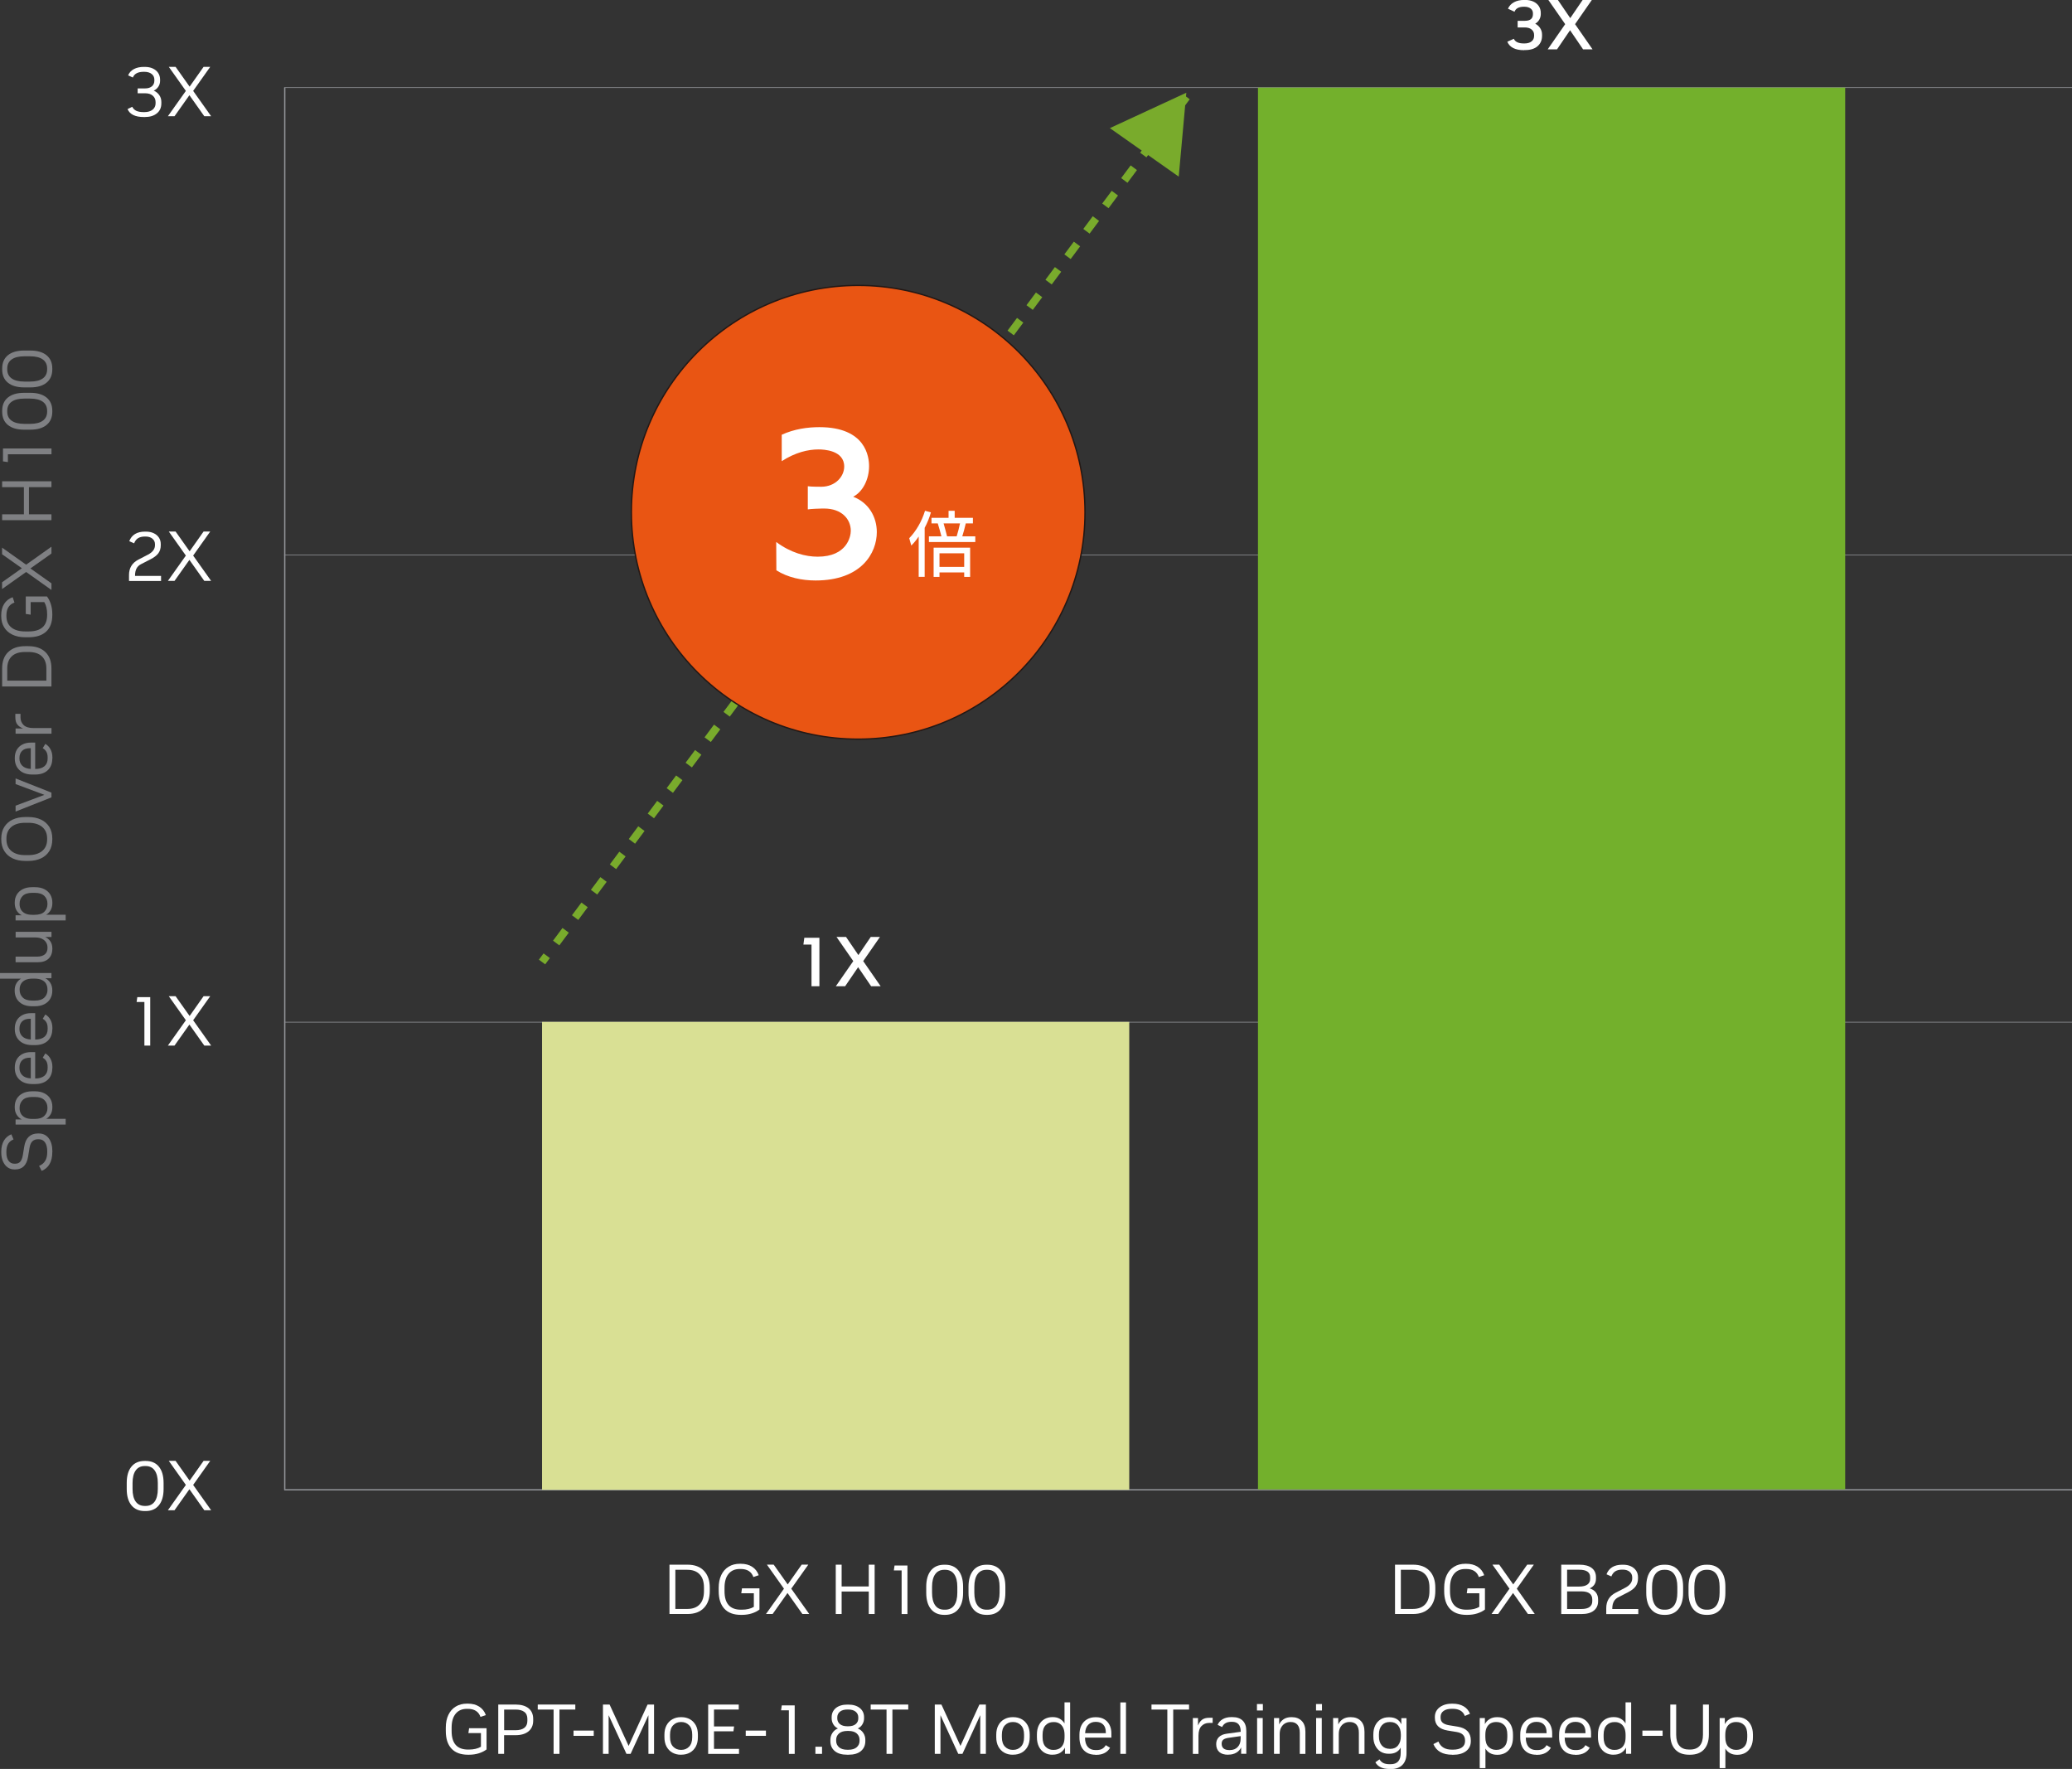 <?xml version="1.0" encoding="UTF-8"?><svg id="a" xmlns="http://www.w3.org/2000/svg" viewBox="0 0 409.24 349.32"><rect x="0" y="0" width="409.24" height="349.32" fill="#333333" stroke="none"/><defs><style>.b{fill:#79ab2c;}.c{stroke-width:.26px;}.c,.d,.e,.f,.g{stroke-miterlimit:10;}.c,.d,.e,.g{fill:none;}.c,.e{stroke:#919397;}.h{fill:#73b02c;}.d,.g{stroke:#79ab2c;stroke-width:1.55px;}.i{fill:#fff;}.e{stroke-width:.13px;}.f{fill:#e95513;stroke:#231815;stroke-width:.27px;}.j{fill:#7f8083;}.g{stroke-dasharray:3.13 3.13;}.k{fill:#d9e094;}</style></defs><line class="c" x1="56.13" y1="294.19" x2="409.24" y2="294.19"/><line class="e" x1="56.13" y1="109.58" x2="409.24" y2="109.58"/><line class="e" x1="56.13" y1="17.3" x2="409.24" y2="17.3"/><path class="i" d="M28.59,298.39c-1.13,0-2.01-.38-2.63-1.14-.62-.76-.93-1.83-.93-3.2v-1.22c0-1.38.31-2.45.93-3.21.62-.76,1.5-1.13,2.63-1.13h.17c1.13,0,2.01.38,2.62,1.13.62.76.93,1.83.93,3.21v1.22c0,1.37-.31,2.44-.93,3.2-.62.76-1.49,1.14-2.62,1.14h-.17ZM28.59,297.38h.17c.78,0,1.38-.29,1.79-.86.41-.58.62-1.41.62-2.49v-1.18c0-1.08-.21-1.9-.62-2.48-.41-.58-1.01-.87-1.79-.87h-.17c-.78,0-1.38.29-1.79.87-.41.58-.62,1.41-.62,2.48v1.18c0,1.09.21,1.92.62,2.49s1.01.86,1.79.86Z"/><path class="i" d="M40.35,298.23l-2.94-4.15-2.94,4.15h-1.31l3.55-5-3.37-4.75h1.34l2.77,3.91,2.76-3.91h1.31l-3.37,4.75,3.55,5h-1.35Z"/><path class="i" d="M132.23,318.72v-9.74h3.55c1.41,0,2.5.4,3.26,1.21.77.81,1.15,1.92,1.15,3.34v.63c0,1.43-.38,2.55-1.15,3.35-.77.81-1.85,1.21-3.26,1.21h-3.55ZM133.39,317.72h2.38c1.05,0,1.86-.3,2.42-.9.57-.6.85-1.48.85-2.63v-.68c0-1.15-.28-2.03-.85-2.62-.57-.6-1.37-.9-2.42-.9h-2.38v7.74Z"/><path class="i" d="M146.35,318.89c-1.44,0-2.53-.4-3.28-1.21-.75-.81-1.12-1.97-1.12-3.49v-.63c0-.98.17-1.83.51-2.54.34-.71.82-1.26,1.45-1.64.63-.39,1.37-.58,2.22-.58h.17c.88,0,1.63.19,2.24.58s1.05.94,1.32,1.68l-1.06.36c-.37-1.06-1.21-1.59-2.51-1.59h-.17c-.96,0-1.7.32-2.23.97s-.79,1.56-.79,2.74v.68c0,2.43,1.08,3.65,3.24,3.65h.17c.96,0,1.76-.19,2.38-.56v-2.69h-2.48l.14-.97h3.45v4.19c-.41.32-.91.57-1.5.76-.59.19-1.25.29-1.98.29h-.18Z"/><path class="i" d="M158.48,318.72l-2.94-4.15-2.94,4.15h-1.31l3.55-5-3.37-4.75h1.34l2.77,3.91,2.76-3.91h1.31l-3.37,4.75,3.55,5h-1.35Z"/><path class="i" d="M165.07,318.72v-9.74h1.16v4.3h5.36v-4.3h1.16v9.74h-1.16v-4.44h-5.36v4.44h-1.16Z"/><path class="i" d="M178.08,318.72v-8.6h-1.54l.14-.97h2.55v9.58h-1.14Z"/><path class="i" d="M186.5,318.89c-1.13,0-2.01-.38-2.63-1.14-.62-.76-.93-1.83-.93-3.2v-1.22c0-1.38.31-2.45.93-3.21.62-.76,1.5-1.13,2.63-1.13h.17c1.13,0,2.01.38,2.62,1.13.62.76.93,1.83.93,3.21v1.22c0,1.37-.31,2.44-.93,3.2-.62.76-1.49,1.14-2.62,1.14h-.17ZM186.5,317.87h.17c.78,0,1.38-.29,1.79-.86.41-.58.62-1.41.62-2.49v-1.18c0-1.08-.21-1.9-.62-2.48-.41-.58-1.01-.87-1.79-.87h-.17c-.78,0-1.38.29-1.79.87-.41.58-.62,1.41-.62,2.48v1.18c0,1.09.21,1.92.62,2.49s1.01.86,1.79.86Z"/><path class="i" d="M194.85,318.89c-1.13,0-2.01-.38-2.63-1.14-.62-.76-.93-1.83-.93-3.2v-1.22c0-1.38.31-2.45.93-3.21.62-.76,1.5-1.13,2.63-1.13h.17c1.13,0,2.01.38,2.62,1.13.62.76.93,1.83.93,3.21v1.22c0,1.37-.31,2.44-.93,3.2-.62.76-1.49,1.14-2.62,1.14h-.17ZM194.85,317.87h.17c.78,0,1.38-.29,1.79-.86.41-.58.62-1.41.62-2.49v-1.18c0-1.08-.21-1.9-.62-2.48-.41-.58-1.01-.87-1.79-.87h-.17c-.78,0-1.38.29-1.79.87-.41.58-.62,1.41-.62,2.48v1.18c0,1.09.21,1.92.62,2.49s1.01.86,1.79.86Z"/><path class="i" d="M160.28,194.76v-8.23h-1.6l.18-1.35h2.98v9.58h-1.56Z"/><path class="i" d="M172.06,194.76l-2.57-3.77-2.57,3.77h-1.84l3.45-4.97-3.31-4.77h1.88l2.44,3.58,2.44-3.58h1.82l-3.31,4.77,3.45,4.97h-1.86Z"/><path class="i" d="M301.02,9.91c-1.74,0-2.85-.56-3.31-1.67l1.29-.58c.26.61.92.92,1.98.92h.1c.6,0,1.07-.13,1.41-.4.34-.27.51-.63.51-1.09v-.19c0-.45-.17-.81-.5-1.08s-.79-.4-1.36-.4h-1.39v-1.31h1.43c1.06,0,1.59-.44,1.59-1.31v-.17c0-.4-.15-.71-.46-.95-.31-.23-.72-.35-1.25-.35h-.08c-.98,0-1.6.33-1.85.99l-1.29-.6c.24-.56.64-.98,1.19-1.28.55-.3,1.24-.45,2.05-.45h.15c.62,0,1.16.11,1.62.32.46.21.82.51,1.08.9s.39.84.39,1.36v.21c0,.39-.1.75-.29,1.09-.19.34-.46.61-.81.81.42.22.75.52.99.9.24.38.36.8.36,1.26v.22c0,.87-.3,1.56-.89,2.07-.59.51-1.42.76-2.46.76h-.18Z"/><path class="i" d="M312.67,9.74l-2.57-3.77-2.57,3.77h-1.84l3.45-4.97L305.82,0h1.88l2.44,3.58L312.58,0h1.82l-3.31,4.77,3.45,4.97h-1.86Z"/><path class="i" d="M275.53,318.72v-9.74h3.55c1.41,0,2.5.4,3.26,1.21.77.81,1.15,1.92,1.15,3.34v.63c0,1.43-.38,2.55-1.15,3.35-.77.81-1.85,1.21-3.26,1.21h-3.55ZM276.68,317.72h2.38c1.05,0,1.86-.3,2.42-.9.57-.6.85-1.48.85-2.63v-.68c0-1.15-.28-2.03-.85-2.62-.57-.6-1.37-.9-2.42-.9h-2.38v7.74Z"/><path class="i" d="M289.64,318.89c-1.44,0-2.53-.4-3.28-1.21-.75-.81-1.12-1.97-1.12-3.49v-.63c0-.98.17-1.83.51-2.54.34-.71.82-1.26,1.45-1.64.63-.39,1.37-.58,2.22-.58h.17c.88,0,1.63.19,2.24.58s1.05.94,1.32,1.68l-1.06.36c-.37-1.06-1.21-1.59-2.51-1.59h-.17c-.96,0-1.7.32-2.23.97s-.79,1.56-.79,2.74v.68c0,2.43,1.08,3.65,3.24,3.65h.17c.96,0,1.76-.19,2.38-.56v-2.69h-2.48l.14-.97h3.45v4.19c-.41.32-.91.57-1.5.76-.59.19-1.25.29-1.98.29h-.18Z"/><path class="i" d="M301.78,318.72l-2.94-4.15-2.94,4.15h-1.31l3.55-5-3.37-4.75h1.34l2.77,3.91,2.76-3.91h1.31l-3.37,4.75,3.55,5h-1.35Z"/><path class="i" d="M308.36,318.72v-9.74h3.58c1.07,0,1.88.22,2.44.65.56.43.84,1.04.84,1.82v.32c0,.88-.41,1.51-1.24,1.89.55.18.96.45,1.24.83s.42.83.42,1.37v.33c0,.79-.28,1.41-.84,1.86-.56.45-1.38.68-2.44.68h-3.99ZM309.52,313.3h2.38c.71,0,1.25-.13,1.62-.39.37-.26.55-.63.55-1.11v-.36c0-.97-.71-1.46-2.14-1.46h-2.41v3.33ZM309.52,317.73h2.83c.72,0,1.26-.13,1.61-.4s.53-.64.53-1.13v-.36c0-.51-.18-.9-.53-1.18-.35-.27-.9-.41-1.64-.41h-2.8v3.48Z"/><path class="i" d="M317.25,318.72v-1.17c0-1.38.62-2.39,1.85-3.03l1.87-.97c.94-.48,1.41-1.11,1.41-1.88v-.19c0-.45-.17-.82-.51-1.1-.34-.28-.79-.42-1.35-.42h-.11c-.57,0-1.02.11-1.36.32-.34.21-.61.55-.79,1.02l-.96-.42c.48-1.26,1.52-1.89,3.12-1.89h.15c.59,0,1.11.1,1.55.31.44.2.78.49,1.03.86.25.37.37.8.37,1.3v.24c0,.61-.16,1.13-.47,1.56-.31.43-.84.83-1.58,1.21l-1.81.93c-.43.21-.74.51-.93.88s-.29.83-.29,1.39v.07h5.14v1h-6.3Z"/><path class="i" d="M328.71,318.89c-1.13,0-2.01-.38-2.63-1.14-.62-.76-.93-1.83-.93-3.2v-1.22c0-1.38.31-2.45.93-3.21.62-.76,1.5-1.13,2.63-1.13h.17c1.13,0,2.01.38,2.62,1.13.62.76.93,1.83.93,3.21v1.22c0,1.37-.31,2.44-.93,3.2-.62.76-1.49,1.14-2.62,1.14h-.17ZM328.71,317.87h.17c.78,0,1.38-.29,1.79-.86.41-.58.62-1.41.62-2.49v-1.18c0-1.08-.21-1.9-.62-2.48-.41-.58-1.01-.87-1.79-.87h-.17c-.78,0-1.38.29-1.79.87-.41.58-.62,1.41-.62,2.48v1.18c0,1.09.21,1.92.62,2.49.41.58,1.01.86,1.79.86Z"/><path class="i" d="M337.06,318.89c-1.13,0-2.01-.38-2.63-1.14-.62-.76-.93-1.83-.93-3.2v-1.22c0-1.38.31-2.45.93-3.21.62-.76,1.5-1.13,2.63-1.13h.17c1.13,0,2.01.38,2.62,1.13.62.76.93,1.83.93,3.21v1.22c0,1.37-.31,2.44-.93,3.2-.62.76-1.49,1.14-2.62,1.14h-.17ZM337.06,317.87h.17c.78,0,1.38-.29,1.79-.86.41-.58.62-1.41.62-2.49v-1.18c0-1.08-.21-1.9-.62-2.48-.41-.58-1.01-.87-1.79-.87h-.17c-.78,0-1.38.29-1.79.87-.41.58-.62,1.41-.62,2.48v1.18c0,1.09.21,1.92.62,2.49s1.01.86,1.79.86Z"/><line class="c" x1="56.24" y1="17.31" x2="56.24" y2="294.13"/><line class="e" x1="56.13" y1="201.85" x2="409.24" y2="201.85"/><path class="i" d="M28.52,206.47v-8.6h-1.54l.14-.97h2.55v9.58h-1.14Z"/><path class="i" d="M40.35,206.47l-2.94-4.15-2.94,4.15h-1.31l3.55-5-3.37-4.75h1.34l2.77,3.91,2.76-3.91h1.31l-3.37,4.75,3.55,5h-1.35Z"/><path class="i" d="M25.48,114.71v-1.17c0-1.38.62-2.39,1.85-3.03l1.87-.97c.94-.48,1.41-1.11,1.41-1.88v-.19c0-.45-.17-.82-.51-1.1-.34-.28-.79-.42-1.35-.42h-.11c-.57,0-1.02.11-1.36.32-.34.21-.61.55-.79,1.02l-.96-.42c.48-1.26,1.52-1.89,3.12-1.89h.15c.59,0,1.11.1,1.55.31.44.2.78.49,1.03.86.25.37.37.8.37,1.3v.24c0,.61-.16,1.13-.47,1.56-.31.43-.84.83-1.58,1.21l-1.81.93c-.43.21-.74.51-.93.88s-.29.83-.29,1.39v.07h5.14v1h-6.3Z"/><path class="i" d="M40.35,114.71l-2.94-4.15-2.94,4.15h-1.31l3.55-5-3.37-4.75h1.34l2.77,3.91,2.76-3.91h1.31l-3.37,4.75,3.55,5h-1.35Z"/><path class="i" d="M28.42,23.11c-1.71,0-2.78-.52-3.23-1.57l.93-.45c.17.35.43.61.79.79.36.17.85.26,1.48.26h.13c.68,0,1.22-.16,1.61-.47.4-.32.6-.74.6-1.27v-.24c0-.53-.19-.95-.56-1.27-.37-.32-.87-.47-1.5-.47h-1.48v-.96h1.46c.58,0,1.02-.14,1.35-.41.32-.27.49-.65.49-1.12v-.19c0-.48-.18-.86-.54-1.14s-.85-.42-1.46-.42h-.11c-1.13,0-1.85.38-2.14,1.13l-.93-.43c.22-.54.6-.95,1.14-1.24.54-.29,1.2-.43,1.98-.43h.15c.61,0,1.15.1,1.6.31.45.21.81.5,1.06.88.25.38.38.82.38,1.33v.22c0,.42-.11.8-.33,1.15s-.53.61-.92.8c.45.19.82.49,1.09.88s.41.85.41,1.36v.26c0,.84-.29,1.5-.88,1.98-.59.49-1.39.73-2.4.73h-.15Z"/><path class="i" d="M40.35,22.95l-2.94-4.15-2.94,4.15h-1.31l3.55-5-3.37-4.75h1.34l2.77,3.91,2.76-3.91h1.31l-3.37,4.75,3.55,5h-1.35Z"/><rect class="h" x="248.46" y="17.3" width="115.98" height="276.81"/><rect class="k" x="107.06" y="201.79" width="115.98" height="92.4"/><line class="d" x1="107.06" y1="189.97" x2="107.98" y2="188.73"/><line class="g" x1="109.85" y1="186.22" x2="232.5" y2="21.63"/><line class="d" x1="233.43" y1="20.38" x2="234.36" y2="19.14"/><circle class="f" cx="169.5" cy="101.16" r="44.8"/><path class="i" d="M153.31,107.03c2.9,2.15,5.8,2.9,8.18,2.9,5.83,0,6.55-4.02,6.55-5.11,0-2.32-1.81-4.4-5.25-4.4h-.41c-.44,0-2.28.07-2.83.17v-4.57c.14.03.78.1,2.69.1,2.83-.03,4.5-2.08,4.5-3.99,0-3.24-4.09-3.38-5.08-3.38-2.05,0-4.57.58-7.26,2.32v-5.22c2.45-1.13,5.11-1.5,7.43-1.5,9.21,0,9.82,5.9,9.82,7.71,0,2.59-1.23,5.05-3.14,6.03,3.1,1.19,4.67,4.02,4.67,6.99,0,4.09-3,9.55-12.1,9.55-2.69,0-5.49-.58-7.74-2.01l-.03-5.59Z"/><path class="i" d="M181.45,113.91v-7.96c-.47.7-.98,1.31-1.46,1.78l-.41-1.45c1.34-1.37,2.5-3.35,3.12-5.42l1.16.32c-.29,1.06-.72,2.11-1.23,3.05v9.68h-1.17ZM183.47,107.04v-1.13h2.47c-.19-.74-.47-1.75-.72-2.55h-1.24v-1.1h3.37v-1.39h1.21v1.39h3.6v1.1h-1.41c-.19.81-.46,1.85-.69,2.55h2.57v1.13h-9.16ZM190.44,113.92v-.88h-4.88v.88h-1.16v-5.77h7.21v5.77h-1.17ZM190.44,109.26h-4.88v2.69h4.88v-2.69ZM186.37,103.36c.22.77.51,1.82.69,2.55h1.89c.23-.74.51-1.78.66-2.55h-3.24Z"/><polygon class="b" points="234.31 18.31 219.21 25.3 232.81 34.88 234.31 18.31"/><path class="j" d="M10.33,227.5c0,1.89-.7,3.13-2.1,3.72l-.51-.99c.54-.22.94-.55,1.21-1,.27-.44.4-1.01.4-1.72v-.15c0-.77-.15-1.36-.44-1.77-.29-.41-.7-.62-1.23-.62h-.15c-.45,0-.82.13-1.1.39-.28.26-.47.68-.57,1.27l-.29,1.78c-.28,1.68-1.12,2.52-2.53,2.52h-.18c-.51,0-.96-.14-1.35-.42-.39-.28-.69-.68-.91-1.18-.22-.5-.33-1.08-.33-1.74v-.19c0-.83.17-1.55.51-2.14.34-.59.84-1.01,1.48-1.27l.43,1.02c-.94.35-1.41,1.16-1.41,2.41v.17c0,.69.14,1.23.42,1.62.28.39.67.59,1.15.59h.17c.43,0,.76-.13.99-.39s.41-.67.51-1.24l.29-1.78c.14-.85.44-1.49.9-1.92.46-.43,1.06-.64,1.8-.64h.17c.83,0,1.48.31,1.96.94.48.63.72,1.48.72,2.57v.18Z"/><path class="j" d="M12.94,222.07H3.08v-1.02h1.21c-.42-.21-.75-.52-1-.93-.25-.4-.38-.89-.38-1.47v-.1c0-.59.13-1.12.4-1.57.26-.45.65-.81,1.17-1.08.51-.26,1.14-.4,1.89-.4h.51c.74,0,1.37.13,1.89.4.51.26.9.62,1.17,1.08.26.45.4.98.4,1.57v.1c0,.53-.11.99-.33,1.38-.22.39-.52.7-.9.91h3.86v1.11ZM9.37,218.87v-.13c0-.6-.2-1.11-.61-1.51-.41-.4-1.04-.61-1.89-.61h-.5c-.85,0-1.48.2-1.89.61-.4.4-.61.91-.61,1.51v.13c0,.38.09.73.26,1.05.18.32.45.57.82.76.37.19.85.28,1.45.28h.43c.88,0,1.52-.2,1.93-.61.4-.41.61-.9.61-1.48Z"/><path class="j" d="M10.33,210.91c0,.97-.3,1.74-.9,2.31-.6.57-1.45.85-2.55.85h-.51c-.71,0-1.33-.13-1.84-.39-.51-.26-.91-.63-1.19-1.11-.28-.48-.42-1.03-.42-1.66v-.11c0-.62.13-1.16.39-1.61.26-.45.63-.8,1.11-1.05.48-.25,1.04-.38,1.68-.38h.85v5.21c.83,0,1.44-.2,1.85-.56s.61-.87.61-1.5v-.21c0-.46-.08-.84-.25-1.13-.17-.29-.41-.53-.72-.7l.51-.85c.43.24.77.59,1.02,1.05.25.46.38,1,.38,1.64v.21ZM6.08,212.95v-4.09h-.15c-.69,0-1.21.17-1.56.52-.35.35-.53.82-.53,1.41v.11c0,.58.19,1.05.57,1.43.38.38.94.58,1.67.62Z"/><path class="j" d="M10.33,203.22c0,.97-.3,1.74-.9,2.31-.6.57-1.45.85-2.55.85h-.51c-.71,0-1.33-.13-1.84-.39-.51-.26-.91-.63-1.19-1.11-.28-.48-.42-1.03-.42-1.66v-.11c0-.62.13-1.16.39-1.61.26-.45.63-.8,1.11-1.05.48-.25,1.04-.38,1.68-.38h.85v5.21c.83,0,1.44-.2,1.85-.56s.61-.87.61-1.5v-.21c0-.46-.08-.84-.25-1.13-.17-.29-.41-.53-.72-.7l.51-.85c.43.24.77.59,1.02,1.05.25.46.38,1,.38,1.64v.21ZM6.08,205.27v-4.09h-.15c-.69,0-1.21.17-1.56.52-.35.35-.53.82-.53,1.41v.11c0,.58.19,1.05.57,1.43.38.38.94.58,1.67.62Z"/><path class="j" d="M10.33,195.65c0,.58-.13,1.11-.4,1.57-.26.46-.66.82-1.18,1.09-.52.26-1.15.4-1.89.4h-.5c-.74,0-1.37-.13-1.89-.4-.51-.26-.9-.63-1.17-1.09-.26-.46-.4-.98-.4-1.57v-.08c0-.54.11-1,.34-1.39.23-.39.53-.7.91-.92H0v-1.11h10.16v1.02h-1.22c.42.21.75.52,1.01.93.25.4.38.9.38,1.48v.08ZM9.37,195.47v-.13c0-.39-.09-.74-.26-1.06s-.45-.57-.82-.75c-.37-.19-.85-.28-1.45-.28h-.43c-.59,0-1.08.1-1.45.29-.37.19-.64.44-.82.76-.18.32-.26.66-.26,1.04v.13c0,.6.2,1.11.61,1.51s1.03.61,1.89.61h.5c.85,0,1.48-.2,1.89-.61.41-.4.61-.91.61-1.51Z"/><path class="j" d="M10.33,187.43c0,.78-.25,1.41-.74,1.88s-1.21.71-2.16.71H3.08v-1.11h4.19c.69,0,1.21-.15,1.57-.44.36-.29.54-.71.54-1.26v-.11c0-.36-.09-.69-.27-.99s-.45-.54-.81-.72-.8-.27-1.34-.27h-3.87v-1.11h7.08v1.02h-1.25c.43.19.77.48,1.03.86.26.38.39.86.39,1.43v.13Z"/><path class="j" d="M12.94,181.76H3.08v-1.02h1.21c-.42-.21-.75-.52-1-.93-.25-.4-.38-.89-.38-1.47v-.1c0-.59.13-1.12.4-1.57.26-.45.65-.81,1.17-1.08.51-.26,1.14-.4,1.89-.4h.51c.74,0,1.37.13,1.89.4.51.26.9.62,1.17,1.08.26.45.4.98.4,1.57v.1c0,.53-.11.99-.33,1.38-.22.39-.52.7-.9.91h3.86v1.11ZM9.37,178.56v-.13c0-.6-.2-1.11-.61-1.51-.41-.4-1.04-.61-1.89-.61h-.5c-.85,0-1.48.2-1.89.61-.4.4-.61.91-.61,1.51v.13c0,.38.09.73.26,1.05.18.32.45.57.82.76.37.19.85.28,1.45.28h.43c.88,0,1.52-.2,1.93-.61.4-.41.61-.9.61-1.48Z"/><path class="j" d="M10.33,165.76c0,.9-.2,1.67-.59,2.3-.39.64-.95,1.12-1.66,1.45s-1.54.5-2.48.5h-.61c-.95,0-1.77-.17-2.48-.5-.71-.33-1.26-.82-1.66-1.45-.4-.64-.6-1.4-.6-2.3v-.17c0-.9.2-1.67.6-2.3s.95-1.12,1.66-1.45c.71-.33,1.54-.5,2.48-.5h.61c.95,0,1.77.17,2.48.5s1.26.82,1.66,1.45c.39.64.59,1.4.59,2.3v.17ZM9.31,165.76v-.17c0-.99-.33-1.76-.99-2.3-.66-.54-1.56-.81-2.7-.81h-.68c-1.14,0-2.04.27-2.69.81-.65.54-.98,1.3-.98,2.3v.17c0,.98.33,1.75.98,2.29s1.55.81,2.69.81h.68c1.14,0,2.04-.27,2.7-.81.66-.54.99-1.31.99-2.29Z"/><path class="j" d="M10.16,157.46l-7.08,2.8v-1.16l5.69-2.14-5.69-2.13v-1.11l7.08,2.8v.95Z"/><path class="j" d="M10.33,149.79c0,.97-.3,1.74-.9,2.31-.6.57-1.45.85-2.55.85h-.51c-.71,0-1.33-.13-1.84-.39-.51-.26-.91-.63-1.19-1.11-.28-.48-.42-1.03-.42-1.66v-.11c0-.62.13-1.16.39-1.61.26-.45.63-.8,1.11-1.05.48-.25,1.04-.38,1.68-.38h.85v5.21c.83,0,1.44-.2,1.85-.56s.61-.87.61-1.5v-.21c0-.46-.08-.84-.25-1.13-.17-.29-.41-.53-.72-.7l.51-.85c.43.24.77.59,1.02,1.05.25.46.38,1,.38,1.64v.21ZM6.08,151.84v-4.09h-.15c-.69,0-1.21.17-1.56.52-.35.35-.53.82-.53,1.41v.11c0,.58.19,1.05.57,1.43.38.38.94.58,1.67.62Z"/><path class="j" d="M10.16,144.88H3.08v-1.02h1.49c-.46-.17-.84-.42-1.12-.76-.28-.34-.42-.83-.42-1.48v-.65h1.02v.71c0,.6.21,1.1.62,1.5.41.39,1.05.59,1.9.59h3.6v1.11Z"/><path class="j" d="M10.16,135.56H.42v-3.55c0-1.41.4-2.5,1.21-3.26.81-.77,1.92-1.15,3.34-1.15h.63c1.43,0,2.55.38,3.35,1.15.81.77,1.21,1.85,1.21,3.26v3.55ZM9.16,134.4v-2.38c0-1.05-.3-1.86-.9-2.42-.6-.57-1.48-.85-2.63-.85h-.68c-1.15,0-2.03.28-2.62.85-.6.57-.9,1.37-.9,2.42v2.38h7.74Z"/><path class="j" d="M10.33,121.44c0,1.44-.4,2.53-1.21,3.28-.81.75-1.97,1.12-3.49,1.12h-.63c-.98,0-1.83-.17-2.54-.51-.71-.34-1.26-.82-1.64-1.45-.39-.63-.58-1.37-.58-2.22v-.17c0-.88.19-1.63.58-2.24s.94-1.05,1.68-1.32l.36,1.06c-1.06.37-1.59,1.21-1.59,2.51v.17c0,.96.32,1.7.97,2.23s1.56.79,2.74.79h.68c2.43,0,3.65-1.08,3.65-3.24v-.17c0-.96-.19-1.76-.56-2.38h-2.69v2.48l-.97-.14v-3.45h4.19c.32.41.57.91.76,1.5.19.59.29,1.25.29,1.98v.18Z"/><path class="j" d="M10.16,109.31l-4.15,2.94,4.15,2.94v1.31l-5-3.55-4.75,3.37v-1.34l3.91-2.77-3.91-2.76v-1.31l4.75,3.37,5-3.55v1.35h0Z"/><path class="j" d="M10.16,102.72H.42v-1.16h4.3v-5.36H.42v-1.16h9.74v1.16h-4.44v5.36h4.44v1.16Z"/><path class="j" d="M10.16,89.71H1.56v1.54l-.97-.14v-2.55h9.58v1.14Z"/><path class="j" d="M10.33,81.29c0,1.13-.38,2.01-1.14,2.63-.76.62-1.83.93-3.2.93h-1.22c-1.38,0-2.45-.31-3.21-.93-.76-.62-1.13-1.5-1.13-2.63v-.17c0-1.13.38-2.01,1.13-2.62.76-.62,1.83-.93,3.21-.93h1.22c1.37,0,2.44.31,3.2.93.76.62,1.14,1.49,1.14,2.62v.17ZM9.31,81.29v-.17c0-.78-.29-1.38-.86-1.79-.58-.41-1.41-.62-2.49-.62h-1.18c-1.08,0-1.9.21-2.48.62-.58.41-.87,1.01-.87,1.79v.17c0,.78.29,1.38.87,1.79.58.41,1.41.62,2.48.62h1.18c1.09,0,1.92-.21,2.49-.62s.86-1.01.86-1.79Z"/><path class="j" d="M10.33,72.94c0,1.13-.38,2.01-1.14,2.63-.76.62-1.83.93-3.2.93h-1.22c-1.38,0-2.45-.31-3.21-.93-.76-.62-1.13-1.5-1.13-2.63v-.17c0-1.13.38-2.01,1.13-2.62.76-.62,1.83-.93,3.21-.93h1.22c1.37,0,2.44.31,3.2.93.76.62,1.14,1.49,1.14,2.62v.17ZM9.31,72.94v-.17c0-.78-.29-1.38-.86-1.79-.58-.41-1.41-.62-2.49-.62h-1.18c-1.08,0-1.9.21-2.48.62-.58.41-.87,1.01-.87,1.79v.17c0,.78.29,1.38.87,1.79.58.41,1.41.62,2.48.62h1.18c1.09,0,1.92-.21,2.49-.62s.86-1.01.86-1.79Z"/><path class="i" d="M92.45,346.51c-1.44,0-2.53-.4-3.28-1.21-.75-.81-1.12-1.97-1.12-3.49v-.63c0-.98.17-1.83.51-2.54.34-.71.82-1.26,1.45-1.64.63-.39,1.37-.58,2.22-.58h.17c.88,0,1.63.19,2.24.58s1.05.94,1.32,1.68l-1.06.36c-.37-1.06-1.21-1.59-2.51-1.59h-.17c-.96,0-1.7.32-2.23.97s-.79,1.56-.79,2.74v.68c0,2.43,1.08,3.65,3.24,3.65h.17c.96,0,1.76-.19,2.38-.56v-2.69h-2.48l.14-.97h3.45v4.19c-.41.32-.91.57-1.5.76-.59.19-1.25.29-1.98.29h-.18Z"/><path class="i" d="M98.41,346.34v-9.74h3.42c1.1,0,1.96.25,2.57.74.61.5.91,1.2.91,2.11v.33c0,.91-.31,1.61-.93,2.12-.62.5-1.47.75-2.55.75h-2.27v3.69h-1.16ZM99.57,341.67h2.25c.74,0,1.32-.15,1.73-.46.41-.31.61-.77.61-1.39v-.38c0-.62-.2-1.09-.61-1.39-.41-.31-.98-.46-1.73-.46h-2.25v4.08Z"/><path class="i" d="M109.34,346.34v-8.75h-3.13v-.99h7.42v.99h-3.13v8.75h-1.16Z"/><path class="i" d="M113.28,342.78v-1.04h3.99v1.04h-3.99Z"/><path class="i" d="M119.09,346.34v-9.74h1.31l3.76,8.17,3.74-8.17h1.28v9.74h-1.11v-7.64l-3.52,7.64h-.82l-3.52-7.64v7.64h-1.11Z"/><path class="i" d="M134.46,346.51c-.61,0-1.16-.14-1.65-.41-.49-.27-.87-.67-1.16-1.19-.28-.52-.42-1.14-.42-1.87v-.49c0-.72.14-1.35.42-1.86.28-.52.67-.92,1.16-1.19.49-.27,1.04-.41,1.65-.41h.14c.62,0,1.18.14,1.66.41.49.27.87.67,1.16,1.18.28.51.42,1.13.42,1.86v.51c0,.72-.14,1.34-.42,1.86-.28.51-.67.91-1.16,1.18s-1.04.41-1.66.41h-.14ZM134.47,345.55h.11c.6,0,1.11-.21,1.52-.63.41-.42.62-1.04.62-1.87v-.51c0-.83-.21-1.45-.62-1.86-.41-.42-.92-.63-1.52-.63h-.11c-.59,0-1.1.21-1.51.63-.41.42-.62,1.04-.62,1.86v.51c0,.83.21,1.45.62,1.87.41.42.92.63,1.51.63Z"/><path class="i" d="M139.87,346.34v-9.74h6.04v.99h-4.89v3.33h3.97l-.13.97h-3.84v3.47h4.94v.99h-6.1Z"/><path class="i" d="M147.29,342.78v-1.04h3.99v1.04h-3.99Z"/><path class="i" d="M155.81,346.34v-8.6h-1.54l.14-.97h2.55v9.58h-1.14Z"/><path class="i" d="M161.05,346.34v-1.41h1.31v1.41h-1.31Z"/><path class="i" d="M167.35,346.51c-1.08,0-1.9-.24-2.48-.73-.58-.49-.86-1.14-.86-1.96v-.26c0-.49.13-.94.4-1.35.27-.41.63-.71,1.09-.89-.39-.18-.69-.45-.91-.81-.22-.37-.33-.76-.33-1.19v-.22c0-.75.28-1.35.83-1.81.56-.45,1.31-.68,2.27-.68h.19c.96,0,1.71.23,2.27.68.56.45.84,1.06.84,1.81v.22c0,.43-.11.82-.33,1.19-.22.37-.52.64-.91.81.45.19.82.48,1.09.89.27.41.4.86.4,1.35v.26c0,.82-.29,1.47-.86,1.96-.58.49-1.4.73-2.48.73h-.22ZM167.37,345.53h.17c.74,0,1.3-.17,1.67-.5.37-.33.56-.75.56-1.24v-.24c0-.49-.18-.9-.55-1.24-.37-.33-.92-.5-1.66-.5h-.19c-.73,0-1.29.17-1.66.5-.37.33-.56.75-.56,1.24v.24c0,.49.19.9.56,1.24.37.33.93.5,1.67.5ZM167.4,340.89h.11c.66,0,1.16-.14,1.5-.43.34-.29.51-.66.51-1.13v-.19c0-.46-.17-.84-.52-1.13-.35-.29-.85-.43-1.5-.43h-.11c-.65,0-1.15.14-1.5.43-.35.29-.52.66-.52,1.13v.19c0,.46.17.84.52,1.13.35.29.85.43,1.5.43Z"/><path class="i" d="M175.1,346.34v-8.75h-3.13v-.99h7.42v.99h-3.13v8.75h-1.16Z"/><path class="i" d="M184.63,346.34v-9.74h1.31l3.76,8.17,3.74-8.17h1.28v9.74h-1.11v-7.64l-3.52,7.64h-.82l-3.52-7.64v7.64h-1.11Z"/><path class="i" d="M200,346.51c-.61,0-1.16-.14-1.65-.41-.49-.27-.87-.67-1.16-1.19-.28-.52-.42-1.14-.42-1.87v-.49c0-.72.14-1.35.42-1.86.28-.52.67-.92,1.16-1.19.49-.27,1.04-.41,1.65-.41h.14c.62,0,1.18.14,1.66.41.49.27.87.67,1.16,1.18.28.51.42,1.13.42,1.86v.51c0,.72-.14,1.34-.42,1.86-.28.51-.67.91-1.16,1.18s-1.04.41-1.66.41h-.14ZM200.01,345.55h.11c.6,0,1.11-.21,1.52-.63.41-.42.62-1.04.62-1.87v-.51c0-.83-.21-1.45-.62-1.86-.41-.42-.92-.63-1.52-.63h-.11c-.59,0-1.1.21-1.51.63-.41.42-.62,1.04-.62,1.86v.51c0,.83.21,1.45.62,1.87.41.42.92.63,1.51.63Z"/><path class="i" d="M207.86,346.51c-.58,0-1.11-.13-1.57-.4-.46-.26-.82-.66-1.09-1.18-.26-.52-.4-1.15-.4-1.89v-.5c0-.74.13-1.37.4-1.89.26-.51.63-.9,1.09-1.17.46-.26.98-.4,1.57-.4h.08c.54,0,1,.11,1.39.34.39.23.7.53.92.91v-4.16h1.11v10.16h-1.02v-1.22c-.21.42-.52.75-.93,1.01-.4.25-.9.38-1.48.38h-.08ZM208.04,345.55h.13c.39,0,.74-.09,1.06-.26s.57-.45.75-.82c.19-.37.28-.85.28-1.45v-.43c0-.59-.1-1.08-.29-1.45-.19-.37-.44-.64-.76-.82-.32-.18-.66-.26-1.04-.26h-.13c-.6,0-1.11.2-1.51.61s-.61,1.03-.61,1.89v.5c0,.85.2,1.48.61,1.89.4.41.91.61,1.51.61Z"/><path class="i" d="M216.36,346.51c-.97,0-1.74-.3-2.31-.9-.57-.6-.85-1.45-.85-2.55v-.51c0-.71.13-1.33.39-1.84.26-.51.63-.91,1.11-1.19.48-.28,1.03-.42,1.66-.42h.11c.62,0,1.16.13,1.61.39.45.26.8.63,1.05,1.11.25.48.38,1.04.38,1.68v.85h-5.21c0,.83.2,1.44.56,1.85s.87.61,1.5.61h.21c.46,0,.84-.08,1.13-.25.29-.17.53-.41.7-.72l.85.51c-.24.43-.59.77-1.05,1.02-.46.25-1,.38-1.64.38h-.21ZM214.32,342.26h4.09v-.15c0-.69-.17-1.21-.52-1.56-.35-.35-.82-.53-1.41-.53h-.11c-.58,0-1.05.19-1.43.57-.38.38-.58.94-.62,1.67Z"/><path class="i" d="M221.28,346.34v-10.16h1.11v10.16h-1.11Z"/><path class="i" d="M230.56,346.34v-8.75h-3.13v-.99h7.42v.99h-3.13v8.75h-1.16Z"/><path class="i" d="M235.6,346.34v-7.08h1.02v1.49c.17-.46.42-.84.76-1.12.34-.28.83-.42,1.48-.42h.65v1.02h-.71c-.6,0-1.1.21-1.5.62-.39.41-.59,1.05-.59,1.9v3.6h-1.11Z"/><path class="i" d="M242.57,346.51c-.76,0-1.35-.18-1.75-.54s-.61-.88-.61-1.56c0-.56.17-1.01.52-1.37.35-.36.86-.58,1.54-.68l2.78-.38v-.06c0-1.27-.57-1.91-1.7-1.91h-.15c-.89,0-1.5.34-1.82,1.03l-.89-.43c.21-.48.55-.86,1.02-1.13.47-.27,1.03-.4,1.69-.4h.21c.9,0,1.58.24,2.05.71.47.47.7,1.16.7,2.06v4.48h-1.02v-1.27c-.21.45-.54.8-.97,1.05-.44.25-.93.38-1.48.38h-.13ZM245.05,342.83l-2.31.33c-.54.07-.91.2-1.13.38s-.32.45-.32.81c0,.4.13.71.38.92.26.21.62.32,1.11.32h.14c.64,0,1.16-.2,1.54-.61.39-.41.58-.95.58-1.63v-.51Z"/><path class="i" d="M248.26,337.77v-1.27h1.17v1.27h-1.17ZM248.29,346.34v-7.08h1.11v7.08h-1.11Z"/><path class="i" d="M251.63,346.34v-7.08h1.02v1.27c.19-.43.49-.77.89-1.04.4-.26.9-.4,1.49-.4h.13c.81,0,1.45.25,1.94.74.49.49.73,1.21.73,2.16v4.36h-1.11v-4.18c0-.7-.15-1.22-.46-1.58-.31-.36-.75-.54-1.32-.54h-.1c-.37,0-.71.09-1.03.27-.32.18-.57.45-.77.81-.2.36-.29.8-.29,1.34v3.87h-1.11Z"/><path class="i" d="M259.93,337.77v-1.27h1.17v1.27h-1.17ZM259.95,346.34v-7.08h1.11v7.08h-1.11Z"/><path class="i" d="M263.3,346.34v-7.08h1.02v1.27c.19-.43.49-.77.89-1.04.4-.26.9-.4,1.49-.4h.13c.81,0,1.45.25,1.94.74.49.49.73,1.21.73,2.16v4.36h-1.11v-4.18c0-.7-.15-1.22-.46-1.58-.31-.36-.75-.54-1.32-.54h-.1c-.37,0-.71.09-1.03.27-.32.18-.57.45-.77.81-.2.36-.29.8-.29,1.34v3.87h-1.11Z"/><path class="i" d="M274.43,349.32c-1.37,0-2.3-.44-2.78-1.32l.81-.58c.2.33.46.58.77.73.31.15.71.23,1.22.23h.21c1.33,0,1.99-.73,1.99-2.2v-1.07c-.45.81-1.22,1.21-2.28,1.21h-.08c-.61,0-1.15-.14-1.6-.42-.45-.28-.81-.68-1.06-1.19-.26-.51-.38-1.1-.38-1.78v-.45c0-.68.13-1.27.38-1.77.26-.51.61-.9,1.06-1.18.45-.28.99-.42,1.6-.42h.08c1.17,0,1.97.46,2.41,1.39v-1.21h1.02v6.89c0,1.01-.27,1.79-.81,2.34-.54.55-1.3.82-2.3.82h-.25ZM274.46,345.35h.13c.65,0,1.16-.22,1.53-.67.37-.45.56-1.05.56-1.82v-.33c0-.77-.19-1.38-.56-1.82-.37-.44-.88-.66-1.53-.66h-.13c-.65,0-1.16.22-1.54.66-.38.44-.57,1.03-.57,1.77v.43c0,.74.19,1.33.57,1.77.38.44.9.66,1.54.66Z"/><path class="i" d="M286.83,346.51c-1.89,0-3.13-.7-3.72-2.1l.99-.51c.22.54.55.94,1,1.21.44.27,1.01.4,1.72.4h.15c.77,0,1.36-.15,1.77-.44.41-.29.62-.7.62-1.23v-.15c0-.45-.13-.82-.39-1.1-.26-.28-.68-.47-1.27-.57l-1.78-.29c-1.68-.28-2.52-1.12-2.52-2.53v-.18c0-.51.14-.96.42-1.35.28-.39.68-.69,1.18-.91.5-.22,1.08-.33,1.74-.33h.19c.83,0,1.55.17,2.14.51.59.34,1.01.84,1.27,1.48l-1.02.43c-.35-.94-1.16-1.41-2.41-1.41h-.17c-.69,0-1.23.14-1.62.42-.39.28-.59.67-.59,1.15v.17c0,.43.13.76.39.99s.67.41,1.24.51l1.78.29c.85.14,1.49.44,1.92.9.43.46.64,1.06.64,1.8v.17c0,.83-.31,1.48-.94,1.96-.63.48-1.48.72-2.57.72h-.18Z"/><path class="i" d="M292.26,349.13v-9.87h1.02v1.21c.21-.42.52-.75.93-1,.4-.25.89-.38,1.47-.38h.1c.59,0,1.12.13,1.57.4.45.26.81.65,1.08,1.17.26.51.4,1.14.4,1.89v.51c0,.74-.13,1.37-.4,1.89-.26.51-.62.9-1.08,1.17-.45.26-.98.4-1.57.4h-.1c-.53,0-.99-.11-1.38-.33-.39-.22-.7-.52-.91-.9v3.86h-1.11ZM295.46,345.55h.13c.6,0,1.11-.2,1.51-.61.4-.41.61-1.04.61-1.89v-.5c0-.85-.2-1.48-.61-1.89-.4-.4-.91-.61-1.51-.61h-.13c-.38,0-.73.09-1.05.26-.32.18-.57.45-.76.82-.19.37-.28.85-.28,1.45v.43c0,.88.2,1.52.61,1.93.41.4.9.61,1.48.61Z"/><path class="i" d="M303.42,346.51c-.97,0-1.74-.3-2.31-.9-.57-.6-.85-1.45-.85-2.55v-.51c0-.71.13-1.33.39-1.84.26-.51.63-.91,1.11-1.19.48-.28,1.03-.42,1.66-.42h.11c.62,0,1.16.13,1.61.39.45.26.8.63,1.05,1.11.25.48.38,1.04.38,1.68v.85h-5.21c0,.83.2,1.44.56,1.85s.87.61,1.5.61h.21c.46,0,.84-.08,1.13-.25.29-.17.53-.41.7-.72l.85.51c-.24.43-.59.77-1.05,1.02-.46.25-1,.38-1.64.38h-.21ZM301.37,342.26h4.09v-.15c0-.69-.17-1.21-.52-1.56-.35-.35-.82-.53-1.41-.53h-.11c-.58,0-1.05.19-1.43.57-.38.38-.58.94-.62,1.67Z"/><path class="i" d="M311.1,346.51c-.97,0-1.74-.3-2.31-.9-.57-.6-.85-1.45-.85-2.55v-.51c0-.71.13-1.33.39-1.84.26-.51.63-.91,1.11-1.19.48-.28,1.03-.42,1.66-.42h.11c.62,0,1.16.13,1.61.39.45.26.8.63,1.05,1.11.25.48.38,1.04.38,1.68v.85h-5.21c0,.83.2,1.44.56,1.85s.87.61,1.5.61h.21c.46,0,.84-.08,1.13-.25.29-.17.53-.41.7-.72l.85.51c-.24.43-.59.77-1.05,1.02-.46.25-1,.38-1.64.38h-.21ZM309.06,342.26h4.09v-.15c0-.69-.17-1.21-.52-1.56-.35-.35-.82-.53-1.41-.53h-.11c-.58,0-1.05.19-1.43.57-.38.38-.58.94-.62,1.67Z"/><path class="i" d="M318.67,346.51c-.58,0-1.11-.13-1.57-.4-.46-.26-.82-.66-1.09-1.18-.26-.52-.4-1.15-.4-1.89v-.5c0-.74.13-1.37.4-1.89.26-.51.63-.9,1.09-1.17.46-.26.98-.4,1.57-.4h.08c.54,0,1,.11,1.39.34.39.23.7.53.92.91v-4.16h1.11v10.16h-1.02v-1.22c-.21.42-.52.75-.93,1.01-.4.25-.9.38-1.48.38h-.08ZM318.85,345.55h.13c.39,0,.74-.09,1.06-.26s.57-.45.75-.82c.19-.37.28-.85.28-1.45v-.43c0-.59-.1-1.08-.29-1.45-.19-.37-.44-.64-.76-.82-.32-.18-.66-.26-1.04-.26h-.13c-.6,0-1.11.2-1.51.61s-.61,1.03-.61,1.89v.5c0,.85.2,1.48.61,1.89.4.41.91.61,1.51.61Z"/><path class="i" d="M324.39,342.78v-1.04h3.99v1.04h-3.99Z"/><path class="i" d="M337.52,336.6v5.93c0,1.25-.32,2.23-.96,2.93-.64.7-1.56,1.05-2.76,1.05h-.18c-1.2,0-2.12-.35-2.76-1.05-.64-.7-.96-1.68-.96-2.93v-5.93h1.16v5.96c0,.97.22,1.7.65,2.19.44.5,1.08.74,1.92.74h.15c.84,0,1.48-.25,1.92-.74.44-.5.65-1.23.65-2.19v-5.96h1.16Z"/><path class="i" d="M339.65,349.13v-9.87h1.02v1.21c.21-.42.52-.75.93-1,.4-.25.89-.38,1.47-.38h.1c.59,0,1.12.13,1.57.4.45.26.81.65,1.08,1.17.26.51.4,1.14.4,1.89v.51c0,.74-.13,1.37-.4,1.89-.26.51-.62.9-1.08,1.17-.45.26-.98.4-1.57.4h-.1c-.53,0-.99-.11-1.38-.33-.39-.22-.7-.52-.91-.9v3.86h-1.11ZM342.85,345.55h.13c.6,0,1.11-.2,1.51-.61.4-.41.61-1.04.61-1.89v-.5c0-.85-.2-1.48-.61-1.89-.4-.4-.91-.61-1.51-.61h-.13c-.38,0-.73.09-1.05.26-.32.18-.57.45-.76.82-.19.37-.28.85-.28,1.45v.43c0,.88.2,1.52.61,1.93.41.4.9.61,1.48.61Z"/></svg>
